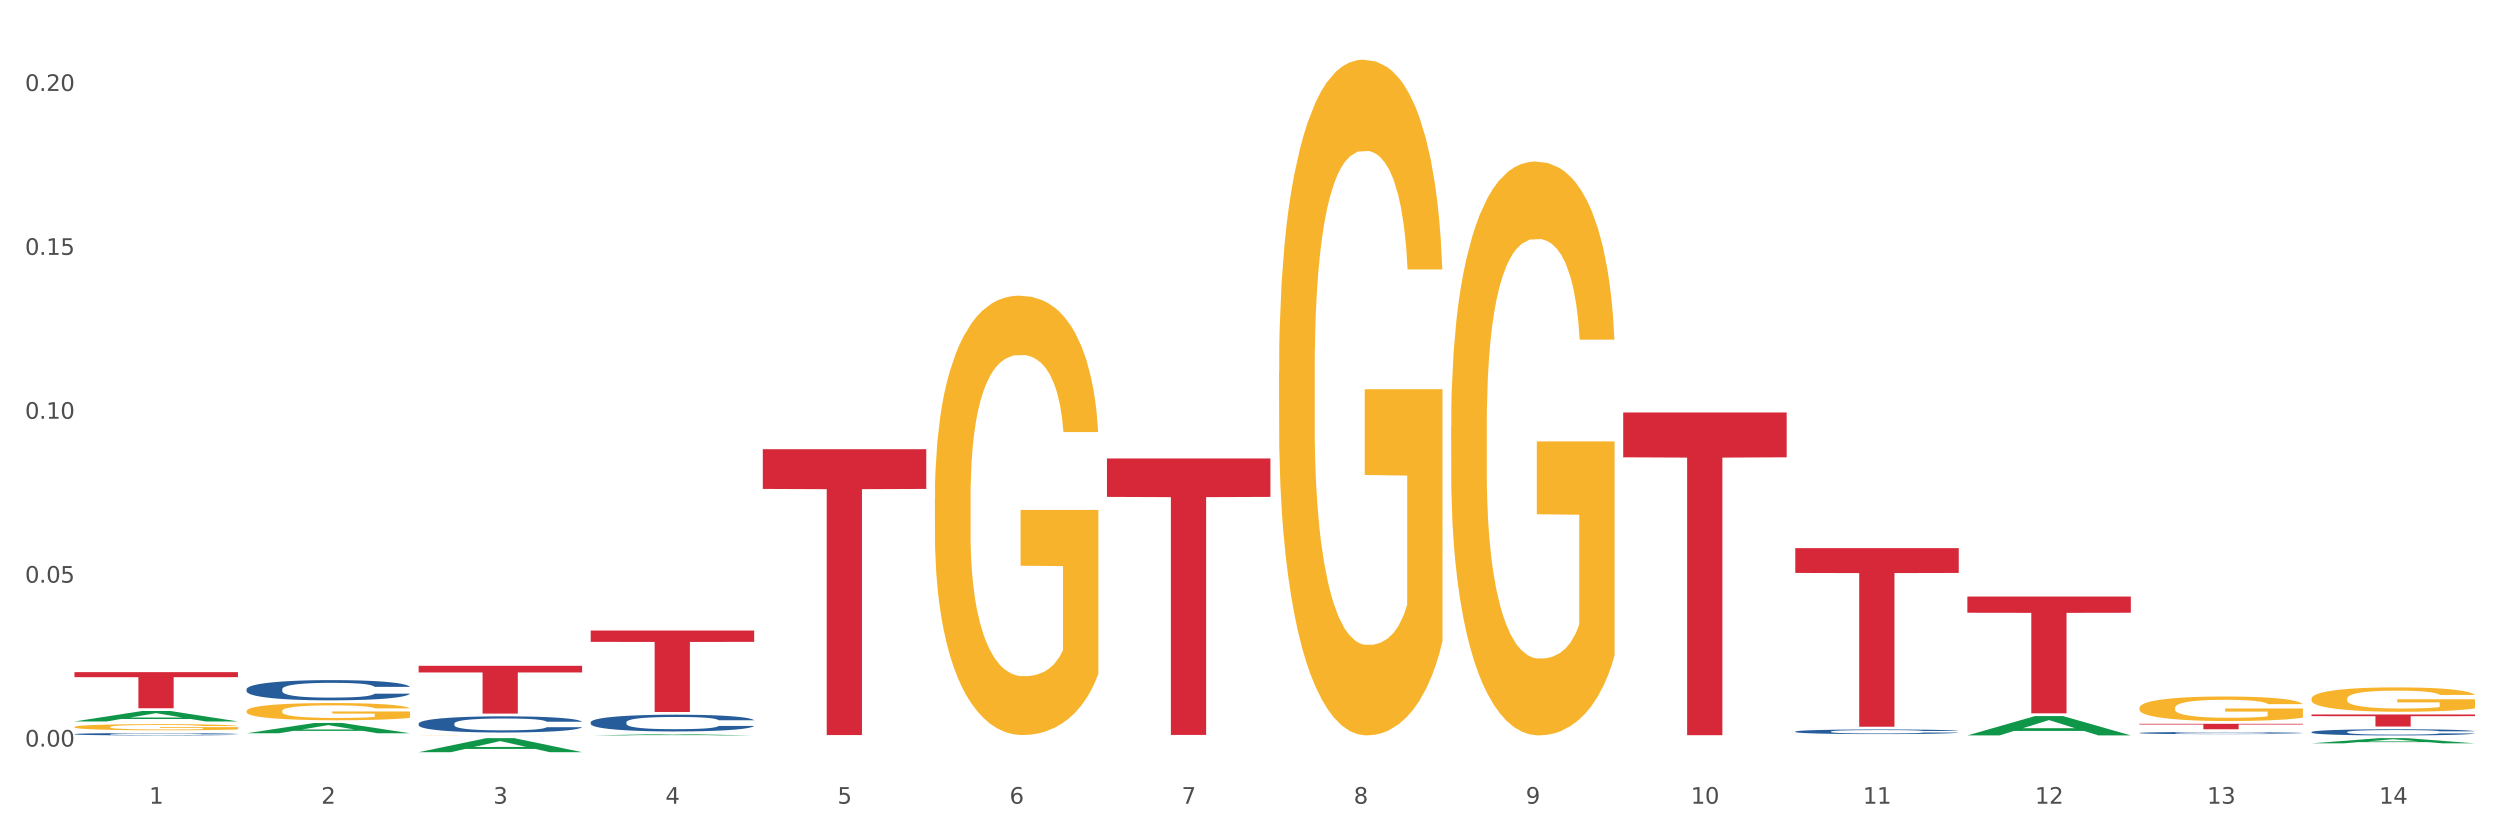 <?xml version="1.0" encoding="utf-8" standalone="no"?>
<!DOCTYPE svg PUBLIC "-//W3C//DTD SVG 1.1//EN"
  "http://www.w3.org/Graphics/SVG/1.1/DTD/svg11.dtd">
<svg xmlns:xlink="http://www.w3.org/1999/xlink" width="1080pt" height="360pt" viewBox="0 0 1080 360" xmlns="http://www.w3.org/2000/svg" version="1.1">
 <rect x="0" y="0" width="1080" height="360" fill="#333333" stroke="none"/>
 <defs>
  <style type="text/css">*{stroke-linejoin: round; stroke-linecap: butt}</style>
 </defs>
 <g id="figure_1">
  <g id="patch_1">
   <path d="M 0 360 
L 1080 360 
L 1080 0 
L 0 0 
z
" style="fill: #ffffff; stroke: #ffffff; stroke-linejoin: miter"/>
  </g>
  <g id="axes_1">
   <g id="matplotlib.axis_1">
    <g id="xtick_1">
     <g id="text_1">
      <!-- 1 -->
      <g style="fill: #4d4d4d" transform="translate(64.432 347.204) scale(0.096 -0.096)">
       <defs>
        <path id="DejaVuSans-31" d="M 794 531 
L 1825 531 
L 1825 4091 
L 703 3866 
L 703 4441 
L 1819 4666 
L 2450 4666 
L 2450 531 
L 3481 531 
L 3481 0 
L 794 0 
L 794 531 
z
" transform="scale(0.016)"/>
       </defs>
       <use xlink:href="#DejaVuSans-31"/>
      </g>
     </g>
    </g>
    <g id="xtick_2">
     <g id="text_2">
      <!-- 2 -->
      <g style="fill: #4d4d4d" transform="translate(138.771 347.204) scale(0.096 -0.096)">
       <defs>
        <path id="DejaVuSans-32" d="M 1228 531 
L 3431 531 
L 3431 0 
L 469 0 
L 469 531 
Q 828 903 1448 1529 
Q 2069 2156 2228 2338 
Q 2531 2678 2651 2914 
Q 2772 3150 2772 3378 
Q 2772 3750 2511 3984 
Q 2250 4219 1831 4219 
Q 1534 4219 1204 4116 
Q 875 4013 500 3803 
L 500 4441 
Q 881 4594 1212 4672 
Q 1544 4750 1819 4750 
Q 2544 4750 2975 4387 
Q 3406 4025 3406 3419 
Q 3406 3131 3298 2873 
Q 3191 2616 2906 2266 
Q 2828 2175 2409 1742 
Q 1991 1309 1228 531 
z
" transform="scale(0.016)"/>
       </defs>
       <use xlink:href="#DejaVuSans-32"/>
      </g>
     </g>
    </g>
    <g id="xtick_3">
     <g id="text_3">
      <!-- 3 -->
      <g style="fill: #4d4d4d" transform="translate(213.109 347.204) scale(0.096 -0.096)">
       <defs>
        <path id="DejaVuSans-33" d="M 2597 2516 
Q 3050 2419 3304 2112 
Q 3559 1806 3559 1356 
Q 3559 666 3084 287 
Q 2609 -91 1734 -91 
Q 1441 -91 1130 -33 
Q 819 25 488 141 
L 488 750 
Q 750 597 1062 519 
Q 1375 441 1716 441 
Q 2309 441 2620 675 
Q 2931 909 2931 1356 
Q 2931 1769 2642 2001 
Q 2353 2234 1838 2234 
L 1294 2234 
L 1294 2753 
L 1863 2753 
Q 2328 2753 2575 2939 
Q 2822 3125 2822 3475 
Q 2822 3834 2567 4026 
Q 2313 4219 1838 4219 
Q 1578 4219 1281 4162 
Q 984 4106 628 3988 
L 628 4550 
Q 988 4650 1302 4700 
Q 1616 4750 1894 4750 
Q 2613 4750 3031 4423 
Q 3450 4097 3450 3541 
Q 3450 3153 3228 2886 
Q 3006 2619 2597 2516 
z
" transform="scale(0.016)"/>
       </defs>
       <use xlink:href="#DejaVuSans-33"/>
      </g>
     </g>
    </g>
    <g id="xtick_4">
     <g id="text_4">
      <!-- 4 -->
      <g style="fill: #4d4d4d" transform="translate(287.448 347.204) scale(0.096 -0.096)">
       <defs>
        <path id="DejaVuSans-34" d="M 2419 4116 
L 825 1625 
L 2419 1625 
L 2419 4116 
z
M 2253 4666 
L 3047 4666 
L 3047 1625 
L 3713 1625 
L 3713 1100 
L 3047 1100 
L 3047 0 
L 2419 0 
L 2419 1100 
L 313 1100 
L 313 1709 
L 2253 4666 
z
" transform="scale(0.016)"/>
       </defs>
       <use xlink:href="#DejaVuSans-34"/>
      </g>
     </g>
    </g>
    <g id="xtick_5">
     <g id="text_5">
      <!-- 5 -->
      <g style="fill: #4d4d4d" transform="translate(361.787 347.204) scale(0.096 -0.096)">
       <defs>
        <path id="DejaVuSans-35" d="M 691 4666 
L 3169 4666 
L 3169 4134 
L 1269 4134 
L 1269 2991 
Q 1406 3038 1543 3061 
Q 1681 3084 1819 3084 
Q 2600 3084 3056 2656 
Q 3513 2228 3513 1497 
Q 3513 744 3044 326 
Q 2575 -91 1722 -91 
Q 1428 -91 1123 -41 
Q 819 9 494 109 
L 494 744 
Q 775 591 1075 516 
Q 1375 441 1709 441 
Q 2250 441 2565 725 
Q 2881 1009 2881 1497 
Q 2881 1984 2565 2268 
Q 2250 2553 1709 2553 
Q 1456 2553 1204 2497 
Q 953 2441 691 2322 
L 691 4666 
z
" transform="scale(0.016)"/>
       </defs>
       <use xlink:href="#DejaVuSans-35"/>
      </g>
     </g>
    </g>
    <g id="xtick_6">
     <g id="text_6">
      <!-- 6 -->
      <g style="fill: #4d4d4d" transform="translate(436.125 347.204) scale(0.096 -0.096)">
       <defs>
        <path id="DejaVuSans-36" d="M 2113 2584 
Q 1688 2584 1439 2293 
Q 1191 2003 1191 1497 
Q 1191 994 1439 701 
Q 1688 409 2113 409 
Q 2538 409 2786 701 
Q 3034 994 3034 1497 
Q 3034 2003 2786 2293 
Q 2538 2584 2113 2584 
z
M 3366 4563 
L 3366 3988 
Q 3128 4100 2886 4159 
Q 2644 4219 2406 4219 
Q 1781 4219 1451 3797 
Q 1122 3375 1075 2522 
Q 1259 2794 1537 2939 
Q 1816 3084 2150 3084 
Q 2853 3084 3261 2657 
Q 3669 2231 3669 1497 
Q 3669 778 3244 343 
Q 2819 -91 2113 -91 
Q 1303 -91 875 529 
Q 447 1150 447 2328 
Q 447 3434 972 4092 
Q 1497 4750 2381 4750 
Q 2619 4750 2861 4703 
Q 3103 4656 3366 4563 
z
" transform="scale(0.016)"/>
       </defs>
       <use xlink:href="#DejaVuSans-36"/>
      </g>
     </g>
    </g>
    <g id="xtick_7">
     <g id="text_7">
      <!-- 7 -->
      <g style="fill: #4d4d4d" transform="translate(510.464 347.204) scale(0.096 -0.096)">
       <defs>
        <path id="DejaVuSans-37" d="M 525 4666 
L 3525 4666 
L 3525 4397 
L 1831 0 
L 1172 0 
L 2766 4134 
L 525 4134 
L 525 4666 
z
" transform="scale(0.016)"/>
       </defs>
       <use xlink:href="#DejaVuSans-37"/>
      </g>
     </g>
    </g>
    <g id="xtick_8">
     <g id="text_8">
      <!-- 8 -->
      <g style="fill: #4d4d4d" transform="translate(584.803 347.204) scale(0.096 -0.096)">
       <defs>
        <path id="DejaVuSans-38" d="M 2034 2216 
Q 1584 2216 1326 1975 
Q 1069 1734 1069 1313 
Q 1069 891 1326 650 
Q 1584 409 2034 409 
Q 2484 409 2743 651 
Q 3003 894 3003 1313 
Q 3003 1734 2745 1975 
Q 2488 2216 2034 2216 
z
M 1403 2484 
Q 997 2584 770 2862 
Q 544 3141 544 3541 
Q 544 4100 942 4425 
Q 1341 4750 2034 4750 
Q 2731 4750 3128 4425 
Q 3525 4100 3525 3541 
Q 3525 3141 3298 2862 
Q 3072 2584 2669 2484 
Q 3125 2378 3379 2068 
Q 3634 1759 3634 1313 
Q 3634 634 3220 271 
Q 2806 -91 2034 -91 
Q 1263 -91 848 271 
Q 434 634 434 1313 
Q 434 1759 690 2068 
Q 947 2378 1403 2484 
z
M 1172 3481 
Q 1172 3119 1398 2916 
Q 1625 2713 2034 2713 
Q 2441 2713 2670 2916 
Q 2900 3119 2900 3481 
Q 2900 3844 2670 4047 
Q 2441 4250 2034 4250 
Q 1625 4250 1398 4047 
Q 1172 3844 1172 3481 
z
" transform="scale(0.016)"/>
       </defs>
       <use xlink:href="#DejaVuSans-38"/>
      </g>
     </g>
    </g>
    <g id="xtick_9">
     <g id="text_9">
      <!-- 9 -->
      <g style="fill: #4d4d4d" transform="translate(659.142 347.204) scale(0.096 -0.096)">
       <defs>
        <path id="DejaVuSans-39" d="M 703 97 
L 703 672 
Q 941 559 1184 500 
Q 1428 441 1663 441 
Q 2288 441 2617 861 
Q 2947 1281 2994 2138 
Q 2813 1869 2534 1725 
Q 2256 1581 1919 1581 
Q 1219 1581 811 2004 
Q 403 2428 403 3163 
Q 403 3881 828 4315 
Q 1253 4750 1959 4750 
Q 2769 4750 3195 4129 
Q 3622 3509 3622 2328 
Q 3622 1225 3098 567 
Q 2575 -91 1691 -91 
Q 1453 -91 1209 -44 
Q 966 3 703 97 
z
M 1959 2075 
Q 2384 2075 2632 2365 
Q 2881 2656 2881 3163 
Q 2881 3666 2632 3958 
Q 2384 4250 1959 4250 
Q 1534 4250 1286 3958 
Q 1038 3666 1038 3163 
Q 1038 2656 1286 2365 
Q 1534 2075 1959 2075 
z
" transform="scale(0.016)"/>
       </defs>
       <use xlink:href="#DejaVuSans-39"/>
      </g>
     </g>
    </g>
    <g id="xtick_10">
     <g id="text_10">
      <!-- 10 -->
      <g style="fill: #4d4d4d" transform="translate(730.426 347.204) scale(0.096 -0.096)">
       <defs>
        <path id="DejaVuSans-30" d="M 2034 4250 
Q 1547 4250 1301 3770 
Q 1056 3291 1056 2328 
Q 1056 1369 1301 889 
Q 1547 409 2034 409 
Q 2525 409 2770 889 
Q 3016 1369 3016 2328 
Q 3016 3291 2770 3770 
Q 2525 4250 2034 4250 
z
M 2034 4750 
Q 2819 4750 3233 4129 
Q 3647 3509 3647 2328 
Q 3647 1150 3233 529 
Q 2819 -91 2034 -91 
Q 1250 -91 836 529 
Q 422 1150 422 2328 
Q 422 3509 836 4129 
Q 1250 4750 2034 4750 
z
" transform="scale(0.016)"/>
       </defs>
       <use xlink:href="#DejaVuSans-31"/>
       <use xlink:href="#DejaVuSans-30" transform="translate(63.623 0)"/>
      </g>
     </g>
    </g>
    <g id="xtick_11">
     <g id="text_11">
      <!-- 11 -->
      <g style="fill: #4d4d4d" transform="translate(804.765 347.204) scale(0.096 -0.096)">
       <use xlink:href="#DejaVuSans-31"/>
       <use xlink:href="#DejaVuSans-31" transform="translate(63.623 0)"/>
      </g>
     </g>
    </g>
    <g id="xtick_12">
     <g id="text_12">
      <!-- 12 -->
      <g style="fill: #4d4d4d" transform="translate(879.104 347.204) scale(0.096 -0.096)">
       <use xlink:href="#DejaVuSans-31"/>
       <use xlink:href="#DejaVuSans-32" transform="translate(63.623 0)"/>
      </g>
     </g>
    </g>
    <g id="xtick_13">
     <g id="text_13">
      <!-- 13 -->
      <g style="fill: #4d4d4d" transform="translate(953.442 347.204) scale(0.096 -0.096)">
       <use xlink:href="#DejaVuSans-31"/>
       <use xlink:href="#DejaVuSans-33" transform="translate(63.623 0)"/>
      </g>
     </g>
    </g>
    <g id="xtick_14">
     <g id="text_14">
      <!-- 14 -->
      <g style="fill: #4d4d4d" transform="translate(1027.781 347.204) scale(0.096 -0.096)">
       <use xlink:href="#DejaVuSans-31"/>
       <use xlink:href="#DejaVuSans-34" transform="translate(63.623 0)"/>
      </g>
     </g>
    </g>
    <g id="xtick_15"/>
    <g id="xtick_16"/>
    <g id="xtick_17"/>
    <g id="xtick_18"/>
    <g id="xtick_19"/>
    <g id="xtick_20"/>
    <g id="xtick_21"/>
    <g id="xtick_22"/>
    <g id="xtick_23"/>
    <g id="xtick_24"/>
    <g id="xtick_25"/>
    <g id="xtick_26"/>
    <g id="xtick_27"/>
   </g>
   <g id="matplotlib.axis_2">
    <g id="ytick_1">
     <g id="text_15">
      <!-- 0.00 -->
      <g style="fill: #4d4d4d" transform="translate(10.8 322.525) scale(0.096 -0.096)">
       <defs>
        <path id="DejaVuSans-2e" d="M 684 794 
L 1344 794 
L 1344 0 
L 684 0 
L 684 794 
z
" transform="scale(0.016)"/>
       </defs>
       <use xlink:href="#DejaVuSans-30"/>
       <use xlink:href="#DejaVuSans-2e" transform="translate(63.623 0)"/>
       <use xlink:href="#DejaVuSans-30" transform="translate(95.41 0)"/>
       <use xlink:href="#DejaVuSans-30" transform="translate(159.033 0)"/>
      </g>
     </g>
    </g>
    <g id="ytick_2">
     <g id="text_16">
      <!-- 0.05 -->
      <g style="fill: #4d4d4d" transform="translate(10.8 251.716) scale(0.096 -0.096)">
       <use xlink:href="#DejaVuSans-30"/>
       <use xlink:href="#DejaVuSans-2e" transform="translate(63.623 0)"/>
       <use xlink:href="#DejaVuSans-30" transform="translate(95.41 0)"/>
       <use xlink:href="#DejaVuSans-35" transform="translate(159.033 0)"/>
      </g>
     </g>
    </g>
    <g id="ytick_3">
     <g id="text_17">
      <!-- 0.10 -->
      <g style="fill: #4d4d4d" transform="translate(10.8 180.907) scale(0.096 -0.096)">
       <use xlink:href="#DejaVuSans-30"/>
       <use xlink:href="#DejaVuSans-2e" transform="translate(63.623 0)"/>
       <use xlink:href="#DejaVuSans-31" transform="translate(95.41 0)"/>
       <use xlink:href="#DejaVuSans-30" transform="translate(159.033 0)"/>
      </g>
     </g>
    </g>
    <g id="ytick_4">
     <g id="text_18">
      <!-- 0.15 -->
      <g style="fill: #4d4d4d" transform="translate(10.8 110.098) scale(0.096 -0.096)">
       <use xlink:href="#DejaVuSans-30"/>
       <use xlink:href="#DejaVuSans-2e" transform="translate(63.623 0)"/>
       <use xlink:href="#DejaVuSans-31" transform="translate(95.41 0)"/>
       <use xlink:href="#DejaVuSans-35" transform="translate(159.033 0)"/>
      </g>
     </g>
    </g>
    <g id="ytick_5">
     <g id="text_19">
      <!-- 0.20 -->
      <g style="fill: #4d4d4d" transform="translate(10.8 39.289) scale(0.096 -0.096)">
       <use xlink:href="#DejaVuSans-30"/>
       <use xlink:href="#DejaVuSans-2e" transform="translate(63.623 0)"/>
       <use xlink:href="#DejaVuSans-32" transform="translate(95.41 0)"/>
       <use xlink:href="#DejaVuSans-30" transform="translate(159.033 0)"/>
      </g>
     </g>
    </g>
    <g id="ytick_6"/>
    <g id="ytick_7"/>
    <g id="ytick_8"/>
    <g id="ytick_9"/>
   </g>
   <g id="PolyCollection_1">
    <path d="M 32.175 311.653 
L 32.248 311.649 
L 61.37 307.143 
L 73.456 307.139 
L 102.797 311.662 
L 88.818 311.662 
L 82.484 310.609 
L 52.415 310.609 
L 52.197 310.626 
L 46.081 311.662 
L 32.175 311.662 
L 32.175 311.653 
L 56.201 309.98 
L 78.698 309.976 
L 67.559 308.103 
L 67.413 308.094 
L 67.267 308.107 
L 56.128 309.976 
L 56.201 309.98 
L 32.175 311.653 
z
" clip-path="url(#pdeb108c29e)" style="fill: #109648"/>
    <path d="M 106.514 316.774 
L 106.587 316.77 
L 135.709 312.323 
L 147.795 312.319 
L 177.135 316.783 
L 163.157 316.783 
L 156.823 315.743 
L 126.754 315.743 
L 126.535 315.76 
L 120.42 316.783 
L 106.514 316.783 
L 106.514 316.774 
L 130.54 315.123 
L 153.037 315.119 
L 141.897 313.27 
L 141.752 313.262 
L 141.606 313.274 
L 130.467 315.119 
L 130.54 315.123 
L 106.514 316.774 
z
" clip-path="url(#pdeb108c29e)" style="fill: #109648"/>
    <path d="M 180.852 324.938 
L 180.925 324.932 
L 210.048 318.884 
L 222.133 318.878 
L 251.474 324.95 
L 237.495 324.95 
L 231.161 323.536 
L 201.092 323.536 
L 200.874 323.559 
L 194.758 324.95 
L 180.852 324.95 
L 180.852 324.938 
L 204.878 322.692 
L 227.375 322.686 
L 216.236 320.172 
L 216.09 320.161 
L 215.945 320.178 
L 204.806 322.686 
L 204.878 322.692 
L 180.852 324.938 
z
" clip-path="url(#pdeb108c29e)" style="fill: #109648"/>
    <path d="M 998.578 316.235 
L 998.662 316.232 
L 998.662 316.164 
L 998.912 316.071 
L 999.83 315.9 
L 1000.999 315.771 
L 1003.003 315.62 
L 1004.088 315.557 
L 1005.507 315.486 
L 1008.429 315.371 
L 1011.768 315.274 
L 1014.105 315.22 
L 1015.858 315.186 
L 1019.781 315.125 
L 1022.035 315.098 
L 1024.373 315.076 
L 1026.376 315.061 
L 1029.715 315.044 
L 1032.387 315.037 
L 1035.475 315.034 
L 1038.063 315.037 
L 1041.486 315.047 
L 1046.494 315.076 
L 1048.414 315.093 
L 1051.002 315.122 
L 1053.673 315.161 
L 1055.844 315.2 
L 1058.348 315.256 
L 1060.936 315.33 
L 1063.44 315.422 
L 1065.193 315.508 
L 1066.612 315.598 
L 1067.864 315.708 
L 1068.783 315.827 
L 1069.2 315.927 
L 1053.924 315.927 
L 1053.506 315.837 
L 1052.671 315.739 
L 1051.837 315.674 
L 1050.918 315.62 
L 1049.499 315.559 
L 1048.247 315.52 
L 1046.16 315.474 
L 1044.24 315.444 
L 1042.654 315.427 
L 1040.734 315.413 
L 1036.644 315.398 
L 1033.722 315.398 
L 1031.886 315.403 
L 1029.632 315.415 
L 1027.712 315.432 
L 1025.458 315.461 
L 1023.705 315.493 
L 1021.952 315.535 
L 1020.95 315.564 
L 1019.448 315.617 
L 1018.446 315.661 
L 1017.11 315.737 
L 1016.359 315.791 
L 1015.023 315.93 
L 1014.439 316.032 
L 1014.188 316.103 
L 1014.022 316.181 
L 1014.022 316.562 
L 1014.522 316.732 
L 1014.94 316.806 
L 1015.608 316.888 
L 1016.86 316.996 
L 1018.696 317.101 
L 1020.616 317.176 
L 1022.202 317.223 
L 1023.705 317.257 
L 1025.207 317.284 
L 1027.044 317.308 
L 1028.547 317.323 
L 1030.8 317.337 
L 1033.472 317.345 
L 1035.559 317.345 
L 1039.816 317.332 
L 1041.736 317.32 
L 1043.572 317.303 
L 1045.576 317.276 
L 1047.162 317.247 
L 1048.08 317.225 
L 1049.583 317.179 
L 1050.752 317.13 
L 1051.753 317.074 
L 1052.421 317.025 
L 1053.172 316.952 
L 1053.757 316.869 
L 1053.924 316.825 
L 1069.2 316.825 
L 1068.866 316.913 
L 1068.282 316.998 
L 1067.113 317.113 
L 1066.195 317.179 
L 1064.776 317.259 
L 1063.273 317.328 
L 1061.186 317.403 
L 1059.266 317.459 
L 1057.263 317.508 
L 1055.092 317.552 
L 1051.169 317.613 
L 1049.75 317.63 
L 1046.745 317.659 
L 1044.407 317.676 
L 1040.985 317.693 
L 1037.479 317.703 
L 1033.806 317.706 
L 1030.55 317.701 
L 1026.96 317.686 
L 1024.707 317.672 
L 1022.202 317.65 
L 1019.281 317.615 
L 1016.526 317.574 
L 1013.938 317.525 
L 1011.517 317.469 
L 1009.263 317.406 
L 1006.342 317.301 
L 1004.171 317.198 
L 1002.585 317.103 
L 1001.5 317.023 
L 1000.415 316.92 
L 999.83 316.849 
L 998.912 316.679 
L 998.578 316.52 
L 998.578 316.235 
z
" clip-path="url(#pdeb108c29e)" style="fill: #255c99"/>
    <path d="M 106.514 297.733 
L 106.597 297.725 
L 106.597 297.501 
L 106.848 297.198 
L 107.766 296.639 
L 108.935 296.216 
L 110.938 295.722 
L 112.023 295.514 
L 113.442 295.283 
L 116.364 294.907 
L 119.703 294.588 
L 122.04 294.413 
L 123.794 294.301 
L 127.717 294.101 
L 129.971 294.013 
L 132.308 293.942 
L 134.312 293.894 
L 137.651 293.838 
L 140.322 293.814 
L 143.411 293.806 
L 145.998 293.814 
L 149.421 293.846 
L 154.43 293.942 
L 156.35 293.997 
L 158.937 294.093 
L 161.609 294.221 
L 163.779 294.349 
L 166.283 294.532 
L 168.871 294.772 
L 171.376 295.075 
L 173.129 295.354 
L 174.548 295.65 
L 175.8 296.009 
L 176.718 296.4 
L 177.135 296.727 
L 161.859 296.727 
L 161.442 296.432 
L 160.607 296.113 
L 159.772 295.897 
L 158.854 295.722 
L 157.435 295.522 
L 156.183 295.394 
L 154.096 295.243 
L 152.176 295.147 
L 150.59 295.091 
L 148.67 295.043 
L 144.579 294.995 
L 141.658 294.995 
L 139.821 295.011 
L 137.567 295.051 
L 135.647 295.107 
L 133.393 295.203 
L 131.64 295.306 
L 129.887 295.442 
L 128.886 295.538 
L 127.383 295.714 
L 126.381 295.857 
L 125.046 296.105 
L 124.294 296.28 
L 122.959 296.735 
L 122.374 297.07 
L 122.124 297.302 
L 121.957 297.557 
L 121.957 298.802 
L 122.458 299.361 
L 122.875 299.601 
L 123.543 299.872 
L 124.795 300.223 
L 126.632 300.566 
L 128.552 300.814 
L 130.138 300.966 
L 131.64 301.077 
L 133.143 301.165 
L 134.979 301.245 
L 136.482 301.293 
L 138.736 301.341 
L 141.407 301.365 
L 143.494 301.365 
L 147.751 301.325 
L 149.671 301.285 
L 151.508 301.229 
L 153.511 301.141 
L 155.097 301.045 
L 156.016 300.974 
L 157.518 300.822 
L 158.687 300.662 
L 159.689 300.479 
L 160.357 300.319 
L 161.108 300.08 
L 161.692 299.808 
L 161.859 299.664 
L 177.135 299.664 
L 176.802 299.952 
L 176.217 300.231 
L 175.049 300.606 
L 174.13 300.822 
L 172.711 301.085 
L 171.209 301.309 
L 169.122 301.556 
L 167.202 301.74 
L 165.198 301.899 
L 163.028 302.043 
L 159.104 302.243 
L 157.685 302.298 
L 154.68 302.394 
L 152.343 302.45 
L 148.92 302.506 
L 145.414 302.538 
L 141.741 302.546 
L 138.486 302.53 
L 134.896 302.482 
L 132.642 302.434 
L 130.138 302.362 
L 127.216 302.251 
L 124.461 302.115 
L 121.874 301.955 
L 119.453 301.772 
L 117.199 301.564 
L 114.277 301.221 
L 112.107 300.886 
L 110.521 300.574 
L 109.435 300.311 
L 108.35 299.976 
L 107.766 299.744 
L 106.848 299.186 
L 106.514 298.667 
L 106.514 297.733 
z
" clip-path="url(#pdeb108c29e)" style="fill: #255c99"/>
    <path d="M 180.852 312.595 
L 180.936 312.588 
L 180.936 312.41 
L 181.186 312.167 
L 182.105 311.72 
L 183.273 311.382 
L 185.277 310.986 
L 186.362 310.82 
L 187.781 310.634 
L 190.703 310.334 
L 194.042 310.079 
L 196.379 309.938 
L 198.132 309.849 
L 202.056 309.689 
L 204.31 309.619 
L 206.647 309.562 
L 208.65 309.523 
L 211.989 309.479 
L 214.661 309.459 
L 217.749 309.453 
L 220.337 309.459 
L 223.76 309.485 
L 228.768 309.562 
L 230.688 309.606 
L 233.276 309.683 
L 235.947 309.785 
L 238.118 309.887 
L 240.622 310.034 
L 243.21 310.226 
L 245.714 310.468 
L 247.467 310.692 
L 248.886 310.928 
L 250.139 311.216 
L 251.057 311.528 
L 251.474 311.79 
L 236.198 311.79 
L 235.78 311.554 
L 234.946 311.299 
L 234.111 311.126 
L 233.193 310.986 
L 231.774 310.826 
L 230.521 310.724 
L 228.434 310.602 
L 226.514 310.526 
L 224.928 310.481 
L 223.008 310.443 
L 218.918 310.405 
L 215.996 310.405 
L 214.16 310.417 
L 211.906 310.449 
L 209.986 310.494 
L 207.732 310.571 
L 205.979 310.654 
L 204.226 310.762 
L 203.224 310.839 
L 201.722 310.979 
L 200.72 311.094 
L 199.384 311.292 
L 198.633 311.433 
L 197.297 311.797 
L 196.713 312.065 
L 196.463 312.25 
L 196.296 312.454 
L 196.296 313.451 
L 196.797 313.898 
L 197.214 314.089 
L 197.882 314.306 
L 199.134 314.587 
L 200.97 314.862 
L 202.89 315.06 
L 204.476 315.181 
L 205.979 315.27 
L 207.482 315.341 
L 209.318 315.405 
L 210.821 315.443 
L 213.075 315.481 
L 215.746 315.5 
L 217.833 315.5 
L 222.09 315.468 
L 224.01 315.436 
L 225.847 315.392 
L 227.85 315.322 
L 229.436 315.245 
L 230.354 315.187 
L 231.857 315.066 
L 233.026 314.938 
L 234.027 314.792 
L 234.695 314.664 
L 235.447 314.472 
L 236.031 314.255 
L 236.198 314.14 
L 251.474 314.14 
L 251.14 314.37 
L 250.556 314.594 
L 249.387 314.894 
L 248.469 315.066 
L 247.05 315.277 
L 245.547 315.456 
L 243.46 315.654 
L 241.54 315.8 
L 239.537 315.928 
L 237.367 316.043 
L 233.443 316.203 
L 232.024 316.247 
L 229.019 316.324 
L 226.681 316.369 
L 223.259 316.414 
L 219.753 316.439 
L 216.08 316.445 
L 212.824 316.433 
L 209.235 316.394 
L 206.981 316.356 
L 204.476 316.299 
L 201.555 316.209 
L 198.8 316.101 
L 196.212 315.973 
L 193.791 315.826 
L 191.538 315.66 
L 188.616 315.385 
L 186.445 315.117 
L 184.859 314.868 
L 183.774 314.657 
L 182.689 314.389 
L 182.105 314.204 
L 181.186 313.757 
L 180.852 313.342 
L 180.852 312.595 
z
" clip-path="url(#pdeb108c29e)" style="fill: #255c99"/>
    <path d="M 32.175 317.131 
L 32.258 317.13 
L 32.258 317.103 
L 32.509 317.067 
L 33.427 317.001 
L 34.596 316.95 
L 36.599 316.891 
L 37.684 316.866 
L 39.104 316.839 
L 42.025 316.794 
L 45.364 316.756 
L 47.702 316.735 
L 49.455 316.721 
L 53.378 316.698 
L 55.632 316.687 
L 57.969 316.678 
L 59.973 316.673 
L 63.312 316.666 
L 65.983 316.663 
L 69.072 316.662 
L 71.66 316.663 
L 75.082 316.667 
L 80.091 316.678 
L 82.011 316.685 
L 84.599 316.697 
L 87.27 316.712 
L 89.44 316.727 
L 91.945 316.749 
L 94.533 316.778 
L 97.037 316.814 
L 98.79 316.847 
L 100.209 316.882 
L 101.461 316.925 
L 102.379 316.972 
L 102.797 317.011 
L 87.52 317.011 
L 87.103 316.976 
L 86.268 316.938 
L 85.434 316.912 
L 84.515 316.891 
L 83.096 316.867 
L 81.844 316.852 
L 79.757 316.834 
L 77.837 316.822 
L 76.251 316.816 
L 74.331 316.81 
L 70.241 316.804 
L 67.319 316.804 
L 65.482 316.806 
L 63.229 316.811 
L 61.309 316.818 
L 59.055 316.829 
L 57.302 316.841 
L 55.549 316.858 
L 54.547 316.869 
L 53.044 316.89 
L 52.043 316.907 
L 50.707 316.937 
L 49.956 316.958 
L 48.62 317.012 
L 48.036 317.052 
L 47.785 317.08 
L 47.618 317.11 
L 47.618 317.259 
L 48.119 317.325 
L 48.537 317.354 
L 49.204 317.386 
L 50.457 317.428 
L 52.293 317.469 
L 54.213 317.499 
L 55.799 317.517 
L 57.302 317.53 
L 58.804 317.541 
L 60.641 317.55 
L 62.143 317.556 
L 64.397 317.562 
L 67.069 317.565 
L 69.155 317.565 
L 73.413 317.56 
L 75.333 317.555 
L 77.169 317.548 
L 79.173 317.538 
L 80.759 317.527 
L 81.677 317.518 
L 83.18 317.5 
L 84.348 317.481 
L 85.35 317.459 
L 86.018 317.44 
L 86.769 317.411 
L 87.353 317.379 
L 87.52 317.362 
L 102.797 317.362 
L 102.463 317.396 
L 101.879 317.429 
L 100.71 317.474 
L 99.792 317.5 
L 98.372 317.531 
L 96.87 317.558 
L 94.783 317.588 
L 92.863 317.609 
L 90.86 317.629 
L 88.689 317.646 
L 84.766 317.669 
L 83.347 317.676 
L 80.341 317.688 
L 78.004 317.694 
L 74.581 317.701 
L 71.075 317.705 
L 67.402 317.706 
L 64.147 317.704 
L 60.557 317.698 
L 58.303 317.692 
L 55.799 317.684 
L 52.877 317.67 
L 50.123 317.654 
L 47.535 317.635 
L 45.114 317.613 
L 42.86 317.588 
L 39.938 317.548 
L 37.768 317.507 
L 36.182 317.47 
L 35.097 317.439 
L 34.011 317.399 
L 33.427 317.371 
L 32.509 317.305 
L 32.175 317.243 
L 32.175 317.131 
z
" clip-path="url(#pdeb108c29e)" style="fill: #255c99"/>
    <path d="M 775.562 316.026 
L 775.646 316.024 
L 775.646 315.973 
L 775.896 315.904 
L 776.814 315.776 
L 777.983 315.679 
L 779.986 315.565 
L 781.072 315.518 
L 782.491 315.465 
L 785.412 315.379 
L 788.752 315.306 
L 791.089 315.266 
L 792.842 315.24 
L 796.765 315.194 
L 799.019 315.174 
L 801.357 315.158 
L 803.36 315.147 
L 806.699 315.134 
L 809.37 315.128 
L 812.459 315.127 
L 815.047 315.128 
L 818.469 315.136 
L 823.478 315.158 
L 825.398 315.17 
L 827.986 315.192 
L 830.657 315.222 
L 832.828 315.251 
L 835.332 315.293 
L 837.92 315.348 
L 840.424 315.417 
L 842.177 315.481 
L 843.596 315.549 
L 844.848 315.631 
L 845.766 315.721 
L 846.184 315.796 
L 830.908 315.796 
L 830.49 315.728 
L 829.655 315.655 
L 828.821 315.606 
L 827.902 315.565 
L 826.483 315.52 
L 825.231 315.491 
L 823.144 315.456 
L 821.224 315.434 
L 819.638 315.421 
L 817.718 315.41 
L 813.628 315.399 
L 810.706 315.399 
L 808.87 315.403 
L 806.616 315.412 
L 804.696 315.425 
L 802.442 315.447 
L 800.689 315.47 
L 798.936 315.501 
L 797.934 315.523 
L 796.431 315.564 
L 795.43 315.597 
L 794.094 315.653 
L 793.343 315.693 
L 792.007 315.798 
L 791.423 315.875 
L 791.172 315.928 
L 791.005 315.986 
L 791.005 316.271 
L 791.506 316.399 
L 791.924 316.454 
L 792.591 316.516 
L 793.844 316.597 
L 795.68 316.676 
L 797.6 316.732 
L 799.186 316.767 
L 800.689 316.793 
L 802.191 316.813 
L 804.028 316.831 
L 805.53 316.842 
L 807.784 316.853 
L 810.456 316.858 
L 812.543 316.858 
L 816.8 316.849 
L 818.72 316.84 
L 820.556 316.827 
L 822.56 316.807 
L 824.146 316.785 
L 825.064 316.769 
L 826.567 316.734 
L 827.735 316.697 
L 828.737 316.655 
L 829.405 316.619 
L 830.156 316.564 
L 830.741 316.502 
L 830.908 316.469 
L 846.184 316.469 
L 845.85 316.535 
L 845.266 316.599 
L 844.097 316.685 
L 843.179 316.734 
L 841.76 316.794 
L 840.257 316.846 
L 838.17 316.902 
L 836.25 316.944 
L 834.247 316.981 
L 832.076 317.014 
L 828.153 317.06 
L 826.734 317.072 
L 823.728 317.094 
L 821.391 317.107 
L 817.969 317.12 
L 814.463 317.127 
L 810.79 317.129 
L 807.534 317.125 
L 803.944 317.114 
L 801.69 317.103 
L 799.186 317.087 
L 796.264 317.061 
L 793.51 317.03 
L 790.922 316.994 
L 788.501 316.952 
L 786.247 316.904 
L 783.325 316.825 
L 781.155 316.749 
L 779.569 316.677 
L 778.484 316.617 
L 777.399 316.54 
L 776.814 316.487 
L 775.896 316.359 
L 775.562 316.24 
L 775.562 316.026 
z
" clip-path="url(#pdeb108c29e)" style="fill: #255c99"/>
    <path d="M 924.24 316.631 
L 924.323 316.63 
L 924.323 316.606 
L 924.573 316.574 
L 925.492 316.514 
L 926.66 316.468 
L 928.664 316.415 
L 929.749 316.393 
L 931.168 316.368 
L 934.09 316.328 
L 937.429 316.293 
L 939.766 316.275 
L 941.519 316.263 
L 945.443 316.241 
L 947.697 316.232 
L 950.034 316.224 
L 952.037 316.219 
L 955.377 316.213 
L 958.048 316.21 
L 961.136 316.209 
L 963.724 316.21 
L 967.147 316.214 
L 972.155 316.224 
L 974.075 316.23 
L 976.663 316.24 
L 979.335 316.254 
L 981.505 316.268 
L 984.009 316.287 
L 986.597 316.313 
L 989.101 316.346 
L 990.854 316.376 
L 992.273 316.407 
L 993.526 316.446 
L 994.444 316.488 
L 994.861 316.523 
L 979.585 316.523 
L 979.168 316.491 
L 978.333 316.457 
L 977.498 316.434 
L 976.58 316.415 
L 975.161 316.394 
L 973.908 316.38 
L 971.822 316.364 
L 969.902 316.353 
L 968.316 316.347 
L 966.396 316.342 
L 962.305 316.337 
L 959.383 316.337 
L 957.547 316.339 
L 955.293 316.343 
L 953.373 316.349 
L 951.119 316.359 
L 949.366 316.371 
L 947.613 316.385 
L 946.611 316.395 
L 945.109 316.414 
L 944.107 316.43 
L 942.771 316.456 
L 942.02 316.475 
L 940.685 316.524 
L 940.1 316.56 
L 939.85 316.585 
L 939.683 316.612 
L 939.683 316.746 
L 940.184 316.806 
L 940.601 316.832 
L 941.269 316.861 
L 942.521 316.898 
L 944.358 316.935 
L 946.278 316.962 
L 947.864 316.978 
L 949.366 316.99 
L 950.869 317 
L 952.705 317.008 
L 954.208 317.013 
L 956.462 317.018 
L 959.133 317.021 
L 961.22 317.021 
L 965.477 317.017 
L 967.397 317.012 
L 969.234 317.006 
L 971.237 316.997 
L 972.823 316.987 
L 973.742 316.979 
L 975.244 316.963 
L 976.413 316.946 
L 977.415 316.926 
L 978.082 316.909 
L 978.834 316.883 
L 979.418 316.854 
L 979.585 316.838 
L 994.861 316.838 
L 994.527 316.869 
L 993.943 316.899 
L 992.774 316.94 
L 991.856 316.963 
L 990.437 316.991 
L 988.934 317.015 
L 986.847 317.042 
L 984.927 317.061 
L 982.924 317.078 
L 980.754 317.094 
L 976.83 317.115 
L 975.411 317.121 
L 972.406 317.131 
L 970.069 317.137 
L 966.646 317.143 
L 963.14 317.147 
L 959.467 317.148 
L 956.211 317.146 
L 952.622 317.141 
L 950.368 317.136 
L 947.864 317.128 
L 944.942 317.116 
L 942.187 317.102 
L 939.599 317.084 
L 937.178 317.065 
L 934.925 317.042 
L 932.003 317.006 
L 929.832 316.97 
L 928.246 316.936 
L 927.161 316.908 
L 926.076 316.872 
L 925.492 316.847 
L 924.573 316.787 
L 924.24 316.731 
L 924.24 316.631 
z
" clip-path="url(#pdeb108c29e)" style="fill: #255c99"/>
    <path d="M 255.191 311.999 
L 255.275 311.993 
L 255.275 311.808 
L 255.525 311.557 
L 256.443 311.094 
L 257.612 310.744 
L 259.615 310.335 
L 260.701 310.163 
L 262.12 309.971 
L 265.041 309.661 
L 268.381 309.397 
L 270.718 309.251 
L 272.471 309.159 
L 276.394 308.994 
L 278.648 308.921 
L 280.986 308.862 
L 282.989 308.822 
L 286.328 308.776 
L 288.999 308.756 
L 292.088 308.749 
L 294.676 308.756 
L 298.098 308.782 
L 303.107 308.862 
L 305.027 308.908 
L 307.615 308.987 
L 310.286 309.093 
L 312.457 309.198 
L 314.961 309.35 
L 317.549 309.549 
L 320.053 309.8 
L 321.806 310.031 
L 323.225 310.275 
L 324.477 310.572 
L 325.396 310.896 
L 325.813 311.167 
L 310.537 311.167 
L 310.119 310.922 
L 309.284 310.658 
L 308.45 310.48 
L 307.531 310.335 
L 306.112 310.169 
L 304.86 310.064 
L 302.773 309.938 
L 300.853 309.859 
L 299.267 309.813 
L 297.347 309.773 
L 293.257 309.733 
L 290.335 309.733 
L 288.499 309.747 
L 286.245 309.78 
L 284.325 309.826 
L 282.071 309.905 
L 280.318 309.991 
L 278.565 310.103 
L 277.563 310.183 
L 276.06 310.328 
L 275.059 310.447 
L 273.723 310.652 
L 272.972 310.797 
L 271.636 311.174 
L 271.052 311.451 
L 270.801 311.642 
L 270.634 311.854 
L 270.634 312.884 
L 271.135 313.347 
L 271.553 313.545 
L 272.22 313.769 
L 273.473 314.06 
L 275.309 314.344 
L 277.229 314.549 
L 278.815 314.674 
L 280.318 314.767 
L 281.82 314.84 
L 283.657 314.906 
L 285.159 314.945 
L 287.413 314.985 
L 290.085 315.005 
L 292.172 315.005 
L 296.429 314.972 
L 298.349 314.939 
L 300.185 314.892 
L 302.189 314.82 
L 303.775 314.74 
L 304.693 314.681 
L 306.196 314.556 
L 307.364 314.423 
L 308.366 314.271 
L 309.034 314.139 
L 309.785 313.941 
L 310.37 313.717 
L 310.537 313.598 
L 325.813 313.598 
L 325.479 313.836 
L 324.895 314.067 
L 323.726 314.377 
L 322.808 314.556 
L 321.389 314.774 
L 319.886 314.958 
L 317.799 315.163 
L 315.879 315.315 
L 313.876 315.447 
L 311.705 315.566 
L 307.782 315.731 
L 306.363 315.778 
L 303.358 315.857 
L 301.02 315.903 
L 297.598 315.949 
L 294.092 315.976 
L 290.419 315.982 
L 287.163 315.969 
L 283.573 315.929 
L 281.32 315.89 
L 278.815 315.83 
L 275.893 315.738 
L 273.139 315.626 
L 270.551 315.494 
L 268.13 315.342 
L 265.876 315.17 
L 262.955 314.886 
L 260.784 314.608 
L 259.198 314.351 
L 258.113 314.133 
L 257.028 313.855 
L 256.443 313.664 
L 255.525 313.201 
L 255.191 312.772 
L 255.191 311.999 
z
" clip-path="url(#pdeb108c29e)" style="fill: #255c99"/>
    <path d="M 998.578 321.121 
L 998.651 321.119 
L 1027.773 318.88 
L 1039.859 318.878 
L 1069.2 321.126 
L 1055.221 321.126 
L 1048.887 320.602 
L 1018.818 320.602 
L 1018.6 320.611 
L 1012.484 321.126 
L 998.578 321.126 
L 998.578 321.121 
L 1022.604 320.29 
L 1045.101 320.288 
L 1033.962 319.357 
L 1033.816 319.353 
L 1033.671 319.359 
L 1022.531 320.288 
L 1022.604 320.29 
L 998.578 321.121 
z
" clip-path="url(#pdeb108c29e)" style="fill: #109648"/>
    <path d="M 849.901 257.694 
L 920.523 257.694 
L 920.523 264.708 
L 892.742 264.756 
L 892.742 308.167 
L 877.514 308.167 
L 877.514 264.756 
L 849.901 264.708 
L 849.901 257.742 
L 849.901 257.694 
z
" clip-path="url(#pdeb108c29e)" style="fill: #d62839"/>
    <path d="M 849.901 317.69 
L 849.974 317.682 
L 879.096 309.348 
L 891.182 309.34 
L 920.523 317.706 
L 906.544 317.706 
L 900.21 315.758 
L 870.141 315.758 
L 869.922 315.789 
L 863.807 317.706 
L 849.901 317.706 
L 849.901 317.69 
L 873.927 314.595 
L 896.424 314.587 
L 885.284 311.123 
L 885.139 311.107 
L 884.993 311.131 
L 873.854 314.587 
L 873.927 314.595 
L 849.901 317.69 
z
" clip-path="url(#pdeb108c29e)" style="fill: #109648"/>
    <path d="M 255.191 317.705 
L 255.264 317.704 
L 284.386 317.155 
L 296.472 317.155 
L 325.813 317.706 
L 311.834 317.706 
L 305.5 317.577 
L 275.431 317.577 
L 275.213 317.579 
L 269.097 317.706 
L 255.191 317.706 
L 255.191 317.705 
L 279.217 317.501 
L 301.714 317.5 
L 290.575 317.272 
L 290.429 317.271 
L 290.284 317.273 
L 279.144 317.5 
L 279.217 317.501 
L 255.191 317.705 
z
" clip-path="url(#pdeb108c29e)" style="fill: #109648"/>
    <path d="M 626.885 184.333 
L 626.968 184.106 
L 626.968 175.955 
L 627.135 168.935 
L 627.969 151.952 
L 629.219 137.913 
L 630.136 130.44 
L 631.054 124.326 
L 632.138 118.213 
L 633.472 111.872 
L 635.89 102.588 
L 637.39 97.833 
L 639.225 92.851 
L 642.56 85.605 
L 644.978 81.529 
L 647.479 78.133 
L 651.565 74.057 
L 654.233 72.245 
L 657.068 70.887 
L 660.486 69.981 
L 663.071 69.755 
L 668.741 70.434 
L 673.577 72.472 
L 675.911 74.057 
L 678.913 76.774 
L 680.497 78.586 
L 683.082 82.209 
L 685.75 86.964 
L 687.584 91.04 
L 690.336 98.739 
L 692.42 106.438 
L 694.338 115.948 
L 695.339 122.515 
L 696.089 128.629 
L 696.756 135.648 
L 697.423 146.744 
L 682.415 146.744 
L 681.831 138.819 
L 680.914 131.346 
L 679.58 124.1 
L 678.413 119.571 
L 676.412 113.91 
L 674.577 110.287 
L 672.66 107.57 
L 670.325 105.306 
L 668.491 104.173 
L 665.906 103.268 
L 660.82 103.494 
L 657.401 105.306 
L 655.067 107.57 
L 653.566 109.608 
L 652.232 111.872 
L 650.731 115.042 
L 648.98 119.798 
L 647.729 124.1 
L 646.479 129.535 
L 645.478 134.969 
L 644.561 141.309 
L 643.811 148.103 
L 643.227 155.122 
L 642.727 163.727 
L 642.31 177.993 
L 642.31 209.015 
L 642.476 216.034 
L 642.893 225.318 
L 643.394 232.338 
L 644.227 240.716 
L 644.978 246.377 
L 646.395 254.529 
L 647.979 261.322 
L 649.23 265.625 
L 650.481 269.248 
L 652.649 274.229 
L 655.067 278.305 
L 657.151 280.796 
L 659.986 283.06 
L 661.904 283.966 
L 663.571 284.419 
L 667.657 284.419 
L 670.575 283.74 
L 673.827 282.155 
L 676.328 280.117 
L 678.413 277.626 
L 680.747 273.55 
L 682.248 269.701 
L 682.248 222.375 
L 663.905 222.148 
L 663.905 190.673 
L 697.506 190.673 
L 697.506 283.06 
L 696.089 287.816 
L 694.505 292.118 
L 692.837 295.968 
L 690.336 300.723 
L 687.334 305.252 
L 684.666 308.422 
L 681.831 311.139 
L 678.496 313.63 
L 674.16 315.894 
L 671.492 316.8 
L 668.157 317.479 
L 664.238 317.706 
L 660.82 317.253 
L 657.485 316.121 
L 653.983 314.083 
L 650.564 311.139 
L 647.979 308.195 
L 645.395 304.572 
L 642.643 299.817 
L 640.475 295.288 
L 638.808 291.212 
L 636.974 286.004 
L 634.972 279.211 
L 633.472 273.097 
L 632.138 266.757 
L 630.72 258.605 
L 629.72 251.585 
L 628.719 242.754 
L 628.135 236.188 
L 627.468 225.998 
L 626.968 211.732 
L 626.885 184.333 
z
" clip-path="url(#pdeb108c29e)" style="fill: #f7b32b"/>
    <path d="M 998.578 301.821 
L 998.662 301.811 
L 998.662 301.465 
L 998.828 301.166 
L 999.662 300.445 
L 1000.913 299.848 
L 1001.83 299.531 
L 1002.747 299.271 
L 1003.831 299.011 
L 1005.165 298.742 
L 1007.583 298.347 
L 1009.084 298.145 
L 1010.918 297.933 
L 1014.253 297.625 
L 1016.671 297.452 
L 1019.173 297.308 
L 1023.258 297.135 
L 1025.926 297.058 
L 1028.761 297 
L 1032.18 296.961 
L 1034.765 296.952 
L 1040.434 296.981 
L 1045.27 297.067 
L 1047.605 297.135 
L 1050.607 297.25 
L 1052.191 297.327 
L 1054.775 297.481 
L 1057.444 297.683 
L 1059.278 297.856 
L 1062.029 298.183 
L 1064.114 298.511 
L 1066.032 298.915 
L 1067.032 299.194 
L 1067.783 299.454 
L 1068.45 299.752 
L 1069.117 300.223 
L 1054.108 300.223 
L 1053.525 299.887 
L 1052.608 299.569 
L 1051.274 299.261 
L 1050.106 299.069 
L 1048.105 298.828 
L 1046.271 298.674 
L 1044.353 298.559 
L 1042.019 298.462 
L 1040.184 298.414 
L 1037.599 298.376 
L 1032.513 298.385 
L 1029.095 298.462 
L 1026.76 298.559 
L 1025.259 298.645 
L 1023.925 298.742 
L 1022.425 298.876 
L 1020.674 299.078 
L 1019.423 299.261 
L 1018.172 299.492 
L 1017.172 299.723 
L 1016.255 299.992 
L 1015.504 300.281 
L 1014.92 300.579 
L 1014.42 300.945 
L 1014.003 301.551 
L 1014.003 302.869 
L 1014.17 303.168 
L 1014.587 303.562 
L 1015.087 303.86 
L 1015.921 304.217 
L 1016.671 304.457 
L 1018.089 304.803 
L 1019.673 305.092 
L 1020.924 305.275 
L 1022.174 305.429 
L 1024.342 305.641 
L 1026.76 305.814 
L 1028.845 305.92 
L 1031.68 306.016 
L 1033.597 306.054 
L 1035.265 306.074 
L 1039.35 306.074 
L 1042.269 306.045 
L 1045.52 305.977 
L 1048.022 305.891 
L 1050.106 305.785 
L 1052.441 305.612 
L 1053.942 305.448 
L 1053.942 303.437 
L 1035.598 303.427 
L 1035.598 302.09 
L 1069.2 302.09 
L 1069.2 306.016 
L 1067.783 306.218 
L 1066.198 306.401 
L 1064.531 306.564 
L 1062.029 306.766 
L 1059.028 306.959 
L 1056.36 307.094 
L 1053.525 307.209 
L 1050.19 307.315 
L 1045.854 307.411 
L 1043.186 307.45 
L 1039.851 307.478 
L 1035.932 307.488 
L 1032.513 307.469 
L 1029.178 307.421 
L 1025.676 307.334 
L 1022.258 307.209 
L 1019.673 307.084 
L 1017.088 306.93 
L 1014.337 306.728 
L 1012.169 306.535 
L 1010.501 306.362 
L 1008.667 306.141 
L 1006.666 305.852 
L 1005.165 305.592 
L 1003.831 305.323 
L 1002.414 304.977 
L 1001.413 304.678 
L 1000.413 304.303 
L 999.829 304.024 
L 999.162 303.591 
L 998.662 302.985 
L 998.578 301.821 
z
" clip-path="url(#pdeb108c29e)" style="fill: #f7b32b"/>
    <path d="M 32.175 314.061 
L 32.258 314.059 
L 32.258 313.972 
L 32.425 313.897 
L 33.259 313.715 
L 34.51 313.564 
L 35.427 313.484 
L 36.344 313.419 
L 37.428 313.353 
L 38.762 313.285 
L 41.18 313.186 
L 42.681 313.135 
L 44.515 313.082 
L 47.85 313.004 
L 50.268 312.961 
L 52.77 312.924 
L 56.855 312.88 
L 59.523 312.861 
L 62.358 312.847 
L 65.777 312.837 
L 68.361 312.834 
L 74.031 312.842 
L 78.867 312.864 
L 81.202 312.88 
L 84.203 312.91 
L 85.788 312.929 
L 88.372 312.968 
L 91.04 313.019 
L 92.875 313.062 
L 95.626 313.145 
L 97.711 313.227 
L 99.628 313.329 
L 100.629 313.399 
L 101.379 313.465 
L 102.046 313.54 
L 102.713 313.659 
L 87.705 313.659 
L 87.122 313.574 
L 86.204 313.494 
L 84.87 313.416 
L 83.703 313.368 
L 81.702 313.307 
L 79.868 313.268 
L 77.95 313.239 
L 75.615 313.215 
L 73.781 313.203 
L 71.196 313.193 
L 66.11 313.196 
L 62.692 313.215 
L 60.357 313.239 
L 58.856 313.261 
L 57.522 313.285 
L 56.021 313.319 
L 54.27 313.37 
L 53.02 313.416 
L 51.769 313.475 
L 50.768 313.533 
L 49.851 313.601 
L 49.101 313.673 
L 48.517 313.749 
L 48.017 313.841 
L 47.6 313.994 
L 47.6 314.326 
L 47.767 314.401 
L 48.184 314.5 
L 48.684 314.576 
L 49.518 314.665 
L 50.268 314.726 
L 51.686 314.813 
L 53.27 314.886 
L 54.52 314.932 
L 55.771 314.971 
L 57.939 315.024 
L 60.357 315.068 
L 62.441 315.095 
L 65.276 315.119 
L 67.194 315.128 
L 68.862 315.133 
L 72.947 315.133 
L 75.865 315.126 
L 79.117 315.109 
L 81.619 315.087 
L 83.703 315.061 
L 86.038 315.017 
L 87.538 314.976 
L 87.538 314.469 
L 69.195 314.466 
L 69.195 314.129 
L 102.797 314.129 
L 102.797 315.119 
L 101.379 315.17 
L 99.795 315.216 
L 98.128 315.257 
L 95.626 315.308 
L 92.625 315.356 
L 89.956 315.39 
L 87.122 315.419 
L 83.786 315.446 
L 79.451 315.47 
L 76.783 315.48 
L 73.447 315.487 
L 69.529 315.49 
L 66.11 315.485 
L 62.775 315.473 
L 59.273 315.451 
L 55.855 315.419 
L 53.27 315.388 
L 50.685 315.349 
L 47.934 315.298 
L 45.766 315.25 
L 44.098 315.206 
L 42.264 315.15 
L 40.263 315.078 
L 38.762 315.012 
L 37.428 314.944 
L 36.01 314.857 
L 35.01 314.782 
L 34.009 314.687 
L 33.426 314.617 
L 32.759 314.508 
L 32.258 314.355 
L 32.175 314.061 
z
" clip-path="url(#pdeb108c29e)" style="fill: #f7b32b"/>
    <path d="M 106.514 307.151 
L 106.597 307.144 
L 106.597 306.9 
L 106.764 306.69 
L 107.598 306.181 
L 108.848 305.76 
L 109.765 305.536 
L 110.683 305.353 
L 111.767 305.17 
L 113.101 304.98 
L 115.519 304.702 
L 117.019 304.56 
L 118.854 304.41 
L 122.189 304.193 
L 124.607 304.071 
L 127.108 303.969 
L 131.194 303.847 
L 133.862 303.793 
L 136.697 303.752 
L 140.115 303.725 
L 142.7 303.718 
L 148.37 303.739 
L 153.206 303.8 
L 155.54 303.847 
L 158.542 303.929 
L 160.126 303.983 
L 162.711 304.091 
L 165.379 304.234 
L 167.213 304.356 
L 169.965 304.587 
L 172.049 304.817 
L 173.967 305.102 
L 174.968 305.299 
L 175.718 305.482 
L 176.385 305.692 
L 177.052 306.025 
L 162.044 306.025 
L 161.46 305.787 
L 160.543 305.564 
L 159.209 305.346 
L 158.042 305.211 
L 156.041 305.041 
L 154.206 304.933 
L 152.289 304.851 
L 149.954 304.783 
L 148.12 304.749 
L 145.535 304.722 
L 140.449 304.729 
L 137.03 304.783 
L 134.696 304.851 
L 133.195 304.912 
L 131.861 304.98 
L 130.36 305.075 
L 128.609 305.218 
L 127.358 305.346 
L 126.108 305.509 
L 125.107 305.672 
L 124.19 305.862 
L 123.44 306.066 
L 122.856 306.276 
L 122.356 306.534 
L 121.939 306.961 
L 121.939 307.89 
L 122.106 308.101 
L 122.522 308.379 
L 123.023 308.589 
L 123.856 308.84 
L 124.607 309.01 
L 126.024 309.254 
L 127.609 309.457 
L 128.859 309.586 
L 130.11 309.695 
L 132.278 309.844 
L 134.696 309.966 
L 136.78 310.041 
L 139.615 310.109 
L 141.533 310.136 
L 143.2 310.149 
L 147.286 310.149 
L 150.204 310.129 
L 153.456 310.081 
L 155.957 310.02 
L 158.042 309.946 
L 160.376 309.824 
L 161.877 309.708 
L 161.877 308.291 
L 143.534 308.284 
L 143.534 307.341 
L 177.135 307.341 
L 177.135 310.109 
L 175.718 310.251 
L 174.134 310.38 
L 172.466 310.495 
L 169.965 310.638 
L 166.963 310.773 
L 164.295 310.868 
L 161.46 310.95 
L 158.125 311.024 
L 153.789 311.092 
L 151.121 311.119 
L 147.786 311.14 
L 143.867 311.146 
L 140.449 311.133 
L 137.114 311.099 
L 133.612 311.038 
L 130.193 310.95 
L 127.609 310.862 
L 125.024 310.753 
L 122.272 310.611 
L 120.104 310.475 
L 118.437 310.353 
L 116.603 310.197 
L 114.601 309.993 
L 113.101 309.81 
L 111.767 309.62 
L 110.349 309.376 
L 109.349 309.166 
L 108.348 308.901 
L 107.764 308.704 
L 107.097 308.399 
L 106.597 307.972 
L 106.514 307.151 
z
" clip-path="url(#pdeb108c29e)" style="fill: #f7b32b"/>
    <path d="M 180.852 317.658 
L 180.936 317.658 
L 180.936 317.656 
L 181.103 317.653 
L 181.936 317.647 
L 183.187 317.642 
L 184.104 317.639 
L 185.021 317.637 
L 186.105 317.635 
L 187.439 317.633 
L 189.857 317.63 
L 191.358 317.628 
L 193.192 317.626 
L 196.528 317.624 
L 198.946 317.622 
L 201.447 317.621 
L 205.533 317.619 
L 208.201 317.619 
L 211.036 317.618 
L 214.454 317.618 
L 217.039 317.618 
L 222.709 317.618 
L 227.545 317.619 
L 229.879 317.619 
L 232.881 317.62 
L 234.465 317.621 
L 237.05 317.622 
L 239.718 317.624 
L 241.552 317.625 
L 244.304 317.628 
L 246.388 317.631 
L 248.306 317.634 
L 249.306 317.637 
L 250.057 317.639 
L 250.724 317.641 
L 251.391 317.645 
L 236.383 317.645 
L 235.799 317.642 
L 234.882 317.64 
L 233.548 317.637 
L 232.38 317.636 
L 230.379 317.634 
L 228.545 317.632 
L 226.627 317.631 
L 224.293 317.631 
L 222.458 317.63 
L 219.874 317.63 
L 214.788 317.63 
L 211.369 317.631 
L 209.034 317.631 
L 207.534 317.632 
L 206.2 317.633 
L 204.699 317.634 
L 202.948 317.636 
L 201.697 317.637 
L 200.446 317.639 
L 199.446 317.641 
L 198.529 317.643 
L 197.778 317.646 
L 197.195 317.648 
L 196.694 317.651 
L 196.277 317.656 
L 196.277 317.667 
L 196.444 317.67 
L 196.861 317.673 
L 197.361 317.675 
L 198.195 317.678 
L 198.946 317.68 
L 200.363 317.683 
L 201.947 317.686 
L 203.198 317.687 
L 204.449 317.689 
L 206.616 317.69 
L 209.034 317.692 
L 211.119 317.693 
L 213.954 317.693 
L 215.871 317.694 
L 217.539 317.694 
L 221.625 317.694 
L 224.543 317.694 
L 227.795 317.693 
L 230.296 317.692 
L 232.38 317.692 
L 234.715 317.69 
L 236.216 317.689 
L 236.216 317.672 
L 217.873 317.672 
L 217.873 317.661 
L 251.474 317.661 
L 251.474 317.693 
L 250.057 317.695 
L 248.473 317.697 
L 246.805 317.698 
L 244.304 317.7 
L 241.302 317.701 
L 238.634 317.702 
L 235.799 317.703 
L 232.464 317.704 
L 228.128 317.705 
L 225.46 317.705 
L 222.125 317.706 
L 218.206 317.706 
L 214.788 317.706 
L 211.452 317.705 
L 207.951 317.704 
L 204.532 317.703 
L 201.947 317.702 
L 199.362 317.701 
L 196.611 317.699 
L 194.443 317.698 
L 192.776 317.696 
L 190.941 317.694 
L 188.94 317.692 
L 187.439 317.69 
L 186.105 317.688 
L 184.688 317.685 
L 183.687 317.682 
L 182.687 317.679 
L 182.103 317.677 
L 181.436 317.673 
L 180.936 317.668 
L 180.852 317.658 
z
" clip-path="url(#pdeb108c29e)" style="fill: #f7b32b"/>
    <path d="M 403.869 215.439 
L 403.952 215.266 
L 403.952 209.025 
L 404.119 203.651 
L 404.952 190.649 
L 406.203 179.9 
L 407.12 174.18 
L 408.037 169.499 
L 409.121 164.818 
L 410.455 159.964 
L 412.873 152.856 
L 414.374 149.216 
L 416.209 145.402 
L 419.544 139.855 
L 421.962 136.734 
L 424.463 134.134 
L 428.549 131.013 
L 431.217 129.626 
L 434.052 128.586 
L 437.47 127.893 
L 440.055 127.719 
L 445.725 128.239 
L 450.561 129.8 
L 452.895 131.013 
L 455.897 133.094 
L 457.481 134.48 
L 460.066 137.254 
L 462.734 140.895 
L 464.568 144.015 
L 467.32 149.909 
L 469.404 155.804 
L 471.322 163.085 
L 472.322 168.112 
L 473.073 172.793 
L 473.74 178.167 
L 474.407 186.661 
L 459.399 186.661 
L 458.815 180.594 
L 457.898 174.873 
L 456.564 169.326 
L 455.397 165.858 
L 453.396 161.524 
L 451.561 158.751 
L 449.643 156.67 
L 447.309 154.937 
L 445.475 154.07 
L 442.89 153.377 
L 437.804 153.55 
L 434.385 154.937 
L 432.051 156.67 
L 430.55 158.231 
L 429.216 159.964 
L 427.715 162.391 
L 425.964 166.032 
L 424.713 169.326 
L 423.463 173.486 
L 422.462 177.647 
L 421.545 182.501 
L 420.794 187.702 
L 420.211 193.076 
L 419.711 199.663 
L 419.294 210.585 
L 419.294 234.335 
L 419.46 239.709 
L 419.877 246.817 
L 420.378 252.191 
L 421.211 258.605 
L 421.962 262.939 
L 423.379 269.18 
L 424.963 274.381 
L 426.214 277.675 
L 427.465 280.449 
L 429.633 284.263 
L 432.051 287.383 
L 434.135 289.29 
L 436.97 291.024 
L 438.888 291.717 
L 440.555 292.064 
L 444.641 292.064 
L 447.559 291.544 
L 450.811 290.33 
L 453.312 288.77 
L 455.397 286.863 
L 457.731 283.743 
L 459.232 280.795 
L 459.232 244.563 
L 440.889 244.39 
L 440.889 220.293 
L 474.49 220.293 
L 474.49 291.024 
L 473.073 294.664 
L 471.489 297.958 
L 469.821 300.905 
L 467.32 304.546 
L 464.318 308.013 
L 461.65 310.44 
L 458.815 312.52 
L 455.48 314.427 
L 451.144 316.161 
L 448.476 316.854 
L 445.141 317.374 
L 441.222 317.548 
L 437.804 317.201 
L 434.469 316.334 
L 430.967 314.774 
L 427.548 312.52 
L 424.963 310.266 
L 422.379 307.493 
L 419.627 303.852 
L 417.459 300.385 
L 415.792 297.265 
L 413.957 293.277 
L 411.956 288.077 
L 410.455 283.396 
L 409.121 278.542 
L 407.704 272.301 
L 406.703 266.927 
L 405.703 260.166 
L 405.119 255.138 
L 404.452 247.337 
L 403.952 236.416 
L 403.869 215.439 
z
" clip-path="url(#pdeb108c29e)" style="fill: #f7b32b"/>
    <path d="M 924.24 305.791 
L 924.323 305.782 
L 924.323 305.433 
L 924.49 305.132 
L 925.323 304.406 
L 926.574 303.805 
L 927.491 303.485 
L 928.408 303.224 
L 929.492 302.962 
L 930.826 302.691 
L 933.244 302.293 
L 934.745 302.09 
L 936.58 301.877 
L 939.915 301.567 
L 942.333 301.392 
L 944.834 301.247 
L 948.92 301.072 
L 951.588 300.995 
L 954.423 300.937 
L 957.841 300.898 
L 960.426 300.888 
L 966.096 300.917 
L 970.932 301.005 
L 973.266 301.072 
L 976.268 301.189 
L 977.852 301.266 
L 980.437 301.421 
L 983.105 301.625 
L 984.939 301.799 
L 987.691 302.129 
L 989.775 302.458 
L 991.693 302.865 
L 992.693 303.146 
L 993.444 303.408 
L 994.111 303.708 
L 994.778 304.183 
L 979.77 304.183 
L 979.186 303.844 
L 978.269 303.524 
L 976.935 303.214 
L 975.768 303.02 
L 973.766 302.778 
L 971.932 302.623 
L 970.014 302.506 
L 967.68 302.41 
L 965.845 302.361 
L 963.261 302.322 
L 958.175 302.332 
L 954.756 302.41 
L 952.422 302.506 
L 950.921 302.594 
L 949.587 302.691 
L 948.086 302.826 
L 946.335 303.03 
L 945.084 303.214 
L 943.834 303.446 
L 942.833 303.679 
L 941.916 303.95 
L 941.165 304.241 
L 940.582 304.541 
L 940.081 304.91 
L 939.665 305.52 
L 939.665 306.848 
L 939.831 307.148 
L 940.248 307.545 
L 940.749 307.846 
L 941.582 308.204 
L 942.333 308.446 
L 943.75 308.795 
L 945.334 309.086 
L 946.585 309.27 
L 947.836 309.425 
L 950.004 309.638 
L 952.422 309.813 
L 954.506 309.919 
L 957.341 310.016 
L 959.259 310.055 
L 960.926 310.074 
L 965.012 310.074 
L 967.93 310.045 
L 971.182 309.977 
L 973.683 309.89 
L 975.768 309.784 
L 978.102 309.609 
L 979.603 309.445 
L 979.603 307.419 
L 961.26 307.41 
L 961.26 306.063 
L 994.861 306.063 
L 994.861 310.016 
L 993.444 310.22 
L 991.86 310.404 
L 990.192 310.569 
L 987.691 310.772 
L 984.689 310.966 
L 982.021 311.102 
L 979.186 311.218 
L 975.851 311.324 
L 971.515 311.421 
L 968.847 311.46 
L 965.512 311.489 
L 961.593 311.499 
L 958.175 311.479 
L 954.84 311.431 
L 951.338 311.344 
L 947.919 311.218 
L 945.334 311.092 
L 942.75 310.937 
L 939.998 310.733 
L 937.83 310.54 
L 936.163 310.365 
L 934.328 310.142 
L 932.327 309.852 
L 930.826 309.59 
L 929.492 309.319 
L 928.075 308.97 
L 927.074 308.669 
L 926.074 308.291 
L 925.49 308.01 
L 924.823 307.574 
L 924.323 306.964 
L 924.24 305.791 
z
" clip-path="url(#pdeb108c29e)" style="fill: #f7b32b"/>
    <path d="M 552.546 160.668 
L 552.629 160.401 
L 552.629 150.803 
L 552.796 142.538 
L 553.63 122.542 
L 554.881 106.011 
L 555.798 97.213 
L 556.715 90.014 
L 557.799 82.816 
L 559.133 75.35 
L 561.551 64.419 
L 563.052 58.82 
L 564.886 52.954 
L 568.221 44.423 
L 570.639 39.624 
L 573.141 35.624 
L 577.226 30.825 
L 579.894 28.692 
L 582.729 27.093 
L 586.148 26.026 
L 588.732 25.759 
L 594.402 26.559 
L 599.238 28.959 
L 601.573 30.825 
L 604.574 34.025 
L 606.158 36.158 
L 608.743 40.423 
L 611.411 46.022 
L 613.246 50.822 
L 615.997 59.887 
L 618.082 68.952 
L 619.999 80.149 
L 621 87.881 
L 621.75 95.08 
L 622.417 103.345 
L 623.084 116.409 
L 608.076 116.409 
L 607.493 107.078 
L 606.575 98.279 
L 605.241 89.748 
L 604.074 84.415 
L 602.073 77.75 
L 600.239 73.484 
L 598.321 70.285 
L 595.986 67.618 
L 594.152 66.285 
L 591.567 65.219 
L 586.481 65.486 
L 583.063 67.618 
L 580.728 70.285 
L 579.227 72.684 
L 577.893 75.35 
L 576.392 79.083 
L 574.641 84.682 
L 573.391 89.748 
L 572.14 96.147 
L 571.139 102.545 
L 570.222 110.011 
L 569.472 118.009 
L 568.888 126.274 
L 568.388 136.406 
L 567.971 153.203 
L 567.971 189.729 
L 568.138 197.994 
L 568.555 208.926 
L 569.055 217.191 
L 569.889 227.056 
L 570.639 233.721 
L 572.057 243.319 
L 573.641 251.318 
L 574.891 256.384 
L 576.142 260.65 
L 578.31 266.515 
L 580.728 271.314 
L 582.812 274.247 
L 585.647 276.913 
L 587.565 277.98 
L 589.233 278.513 
L 593.318 278.513 
L 596.236 277.713 
L 599.488 275.847 
L 601.99 273.447 
L 604.074 270.514 
L 606.409 265.715 
L 607.909 261.183 
L 607.909 205.46 
L 589.566 205.193 
L 589.566 168.133 
L 623.168 168.133 
L 623.168 276.913 
L 621.75 282.512 
L 620.166 287.578 
L 618.499 292.11 
L 615.997 297.709 
L 612.996 303.042 
L 610.327 306.774 
L 607.493 309.974 
L 604.157 312.907 
L 599.822 315.573 
L 597.154 316.639 
L 593.818 317.439 
L 589.9 317.706 
L 586.481 317.172 
L 583.146 315.839 
L 579.644 313.44 
L 576.226 309.974 
L 573.641 306.508 
L 571.056 302.242 
L 568.305 296.643 
L 566.137 291.311 
L 564.469 286.511 
L 562.635 280.379 
L 560.634 272.381 
L 559.133 265.182 
L 557.799 257.717 
L 556.381 248.119 
L 555.381 239.853 
L 554.38 229.455 
L 553.797 221.723 
L 553.13 209.726 
L 552.629 192.929 
L 552.546 160.668 
z
" clip-path="url(#pdeb108c29e)" style="fill: #f7b32b"/>
    <path d="M 998.578 308.661 
L 1069.2 308.661 
L 1069.2 309.383 
L 1041.42 309.388 
L 1041.42 313.862 
L 1026.191 313.862 
L 1026.191 309.388 
L 998.578 309.383 
L 998.578 308.665 
L 998.578 308.661 
z
" clip-path="url(#pdeb108c29e)" style="fill: #d62839"/>
    <path d="M 924.24 312.671 
L 994.861 312.671 
L 994.861 313 
L 967.081 313.002 
L 967.081 315.037 
L 951.852 315.037 
L 951.852 313.002 
L 924.24 313 
L 924.24 312.674 
L 924.24 312.671 
z
" clip-path="url(#pdeb108c29e)" style="fill: #d62839"/>
    <path d="M 478.207 198.06 
L 548.829 198.06 
L 548.829 214.657 
L 521.049 214.769 
L 521.049 317.491 
L 505.82 317.491 
L 505.82 214.769 
L 478.207 214.657 
L 478.207 198.172 
L 478.207 198.06 
z
" clip-path="url(#pdeb108c29e)" style="fill: #d62839"/>
    <path d="M 701.223 178.181 
L 771.845 178.181 
L 771.845 197.555 
L 744.065 197.686 
L 744.065 317.596 
L 728.836 317.596 
L 728.836 197.686 
L 701.223 197.555 
L 701.223 178.312 
L 701.223 178.181 
z
" clip-path="url(#pdeb108c29e)" style="fill: #d62839"/>
    <path d="M 775.562 236.78 
L 846.184 236.78 
L 846.184 247.505 
L 818.404 247.577 
L 818.404 313.954 
L 803.175 313.954 
L 803.175 247.577 
L 775.562 247.505 
L 775.562 236.852 
L 775.562 236.78 
z
" clip-path="url(#pdeb108c29e)" style="fill: #d62839"/>
    <path d="M 329.53 194.05 
L 400.152 194.05 
L 400.152 211.213 
L 372.371 211.329 
L 372.371 317.558 
L 357.143 317.558 
L 357.143 211.329 
L 329.53 211.213 
L 329.53 194.166 
L 329.53 194.05 
z
" clip-path="url(#pdeb108c29e)" style="fill: #d62839"/>
    <path d="M 32.175 290.367 
L 102.797 290.367 
L 102.797 292.535 
L 75.017 292.549 
L 75.017 305.966 
L 59.788 305.966 
L 59.788 292.549 
L 32.175 292.535 
L 32.175 290.382 
L 32.175 290.367 
z
" clip-path="url(#pdeb108c29e)" style="fill: #d62839"/>
    <path d="M 180.852 287.631 
L 251.474 287.631 
L 251.474 290.5 
L 223.694 290.52 
L 223.694 308.281 
L 208.465 308.281 
L 208.465 290.52 
L 180.852 290.5 
L 180.852 287.65 
L 180.852 287.631 
z
" clip-path="url(#pdeb108c29e)" style="fill: #d62839"/>
    <path d="M 255.191 272.397 
L 325.813 272.397 
L 325.813 277.286 
L 298.033 277.319 
L 298.033 307.577 
L 282.804 307.577 
L 282.804 277.319 
L 255.191 277.286 
L 255.191 272.43 
L 255.191 272.397 
z
" clip-path="url(#pdeb108c29e)" style="fill: #d62839"/>
   </g>
  </g>
 </g>
 <defs>
  <clipPath id="pdeb108c29e">
   <rect x="32.175" y="10.8" width="1037.025" height="329.109"/>
  </clipPath>
 </defs>
</svg>
